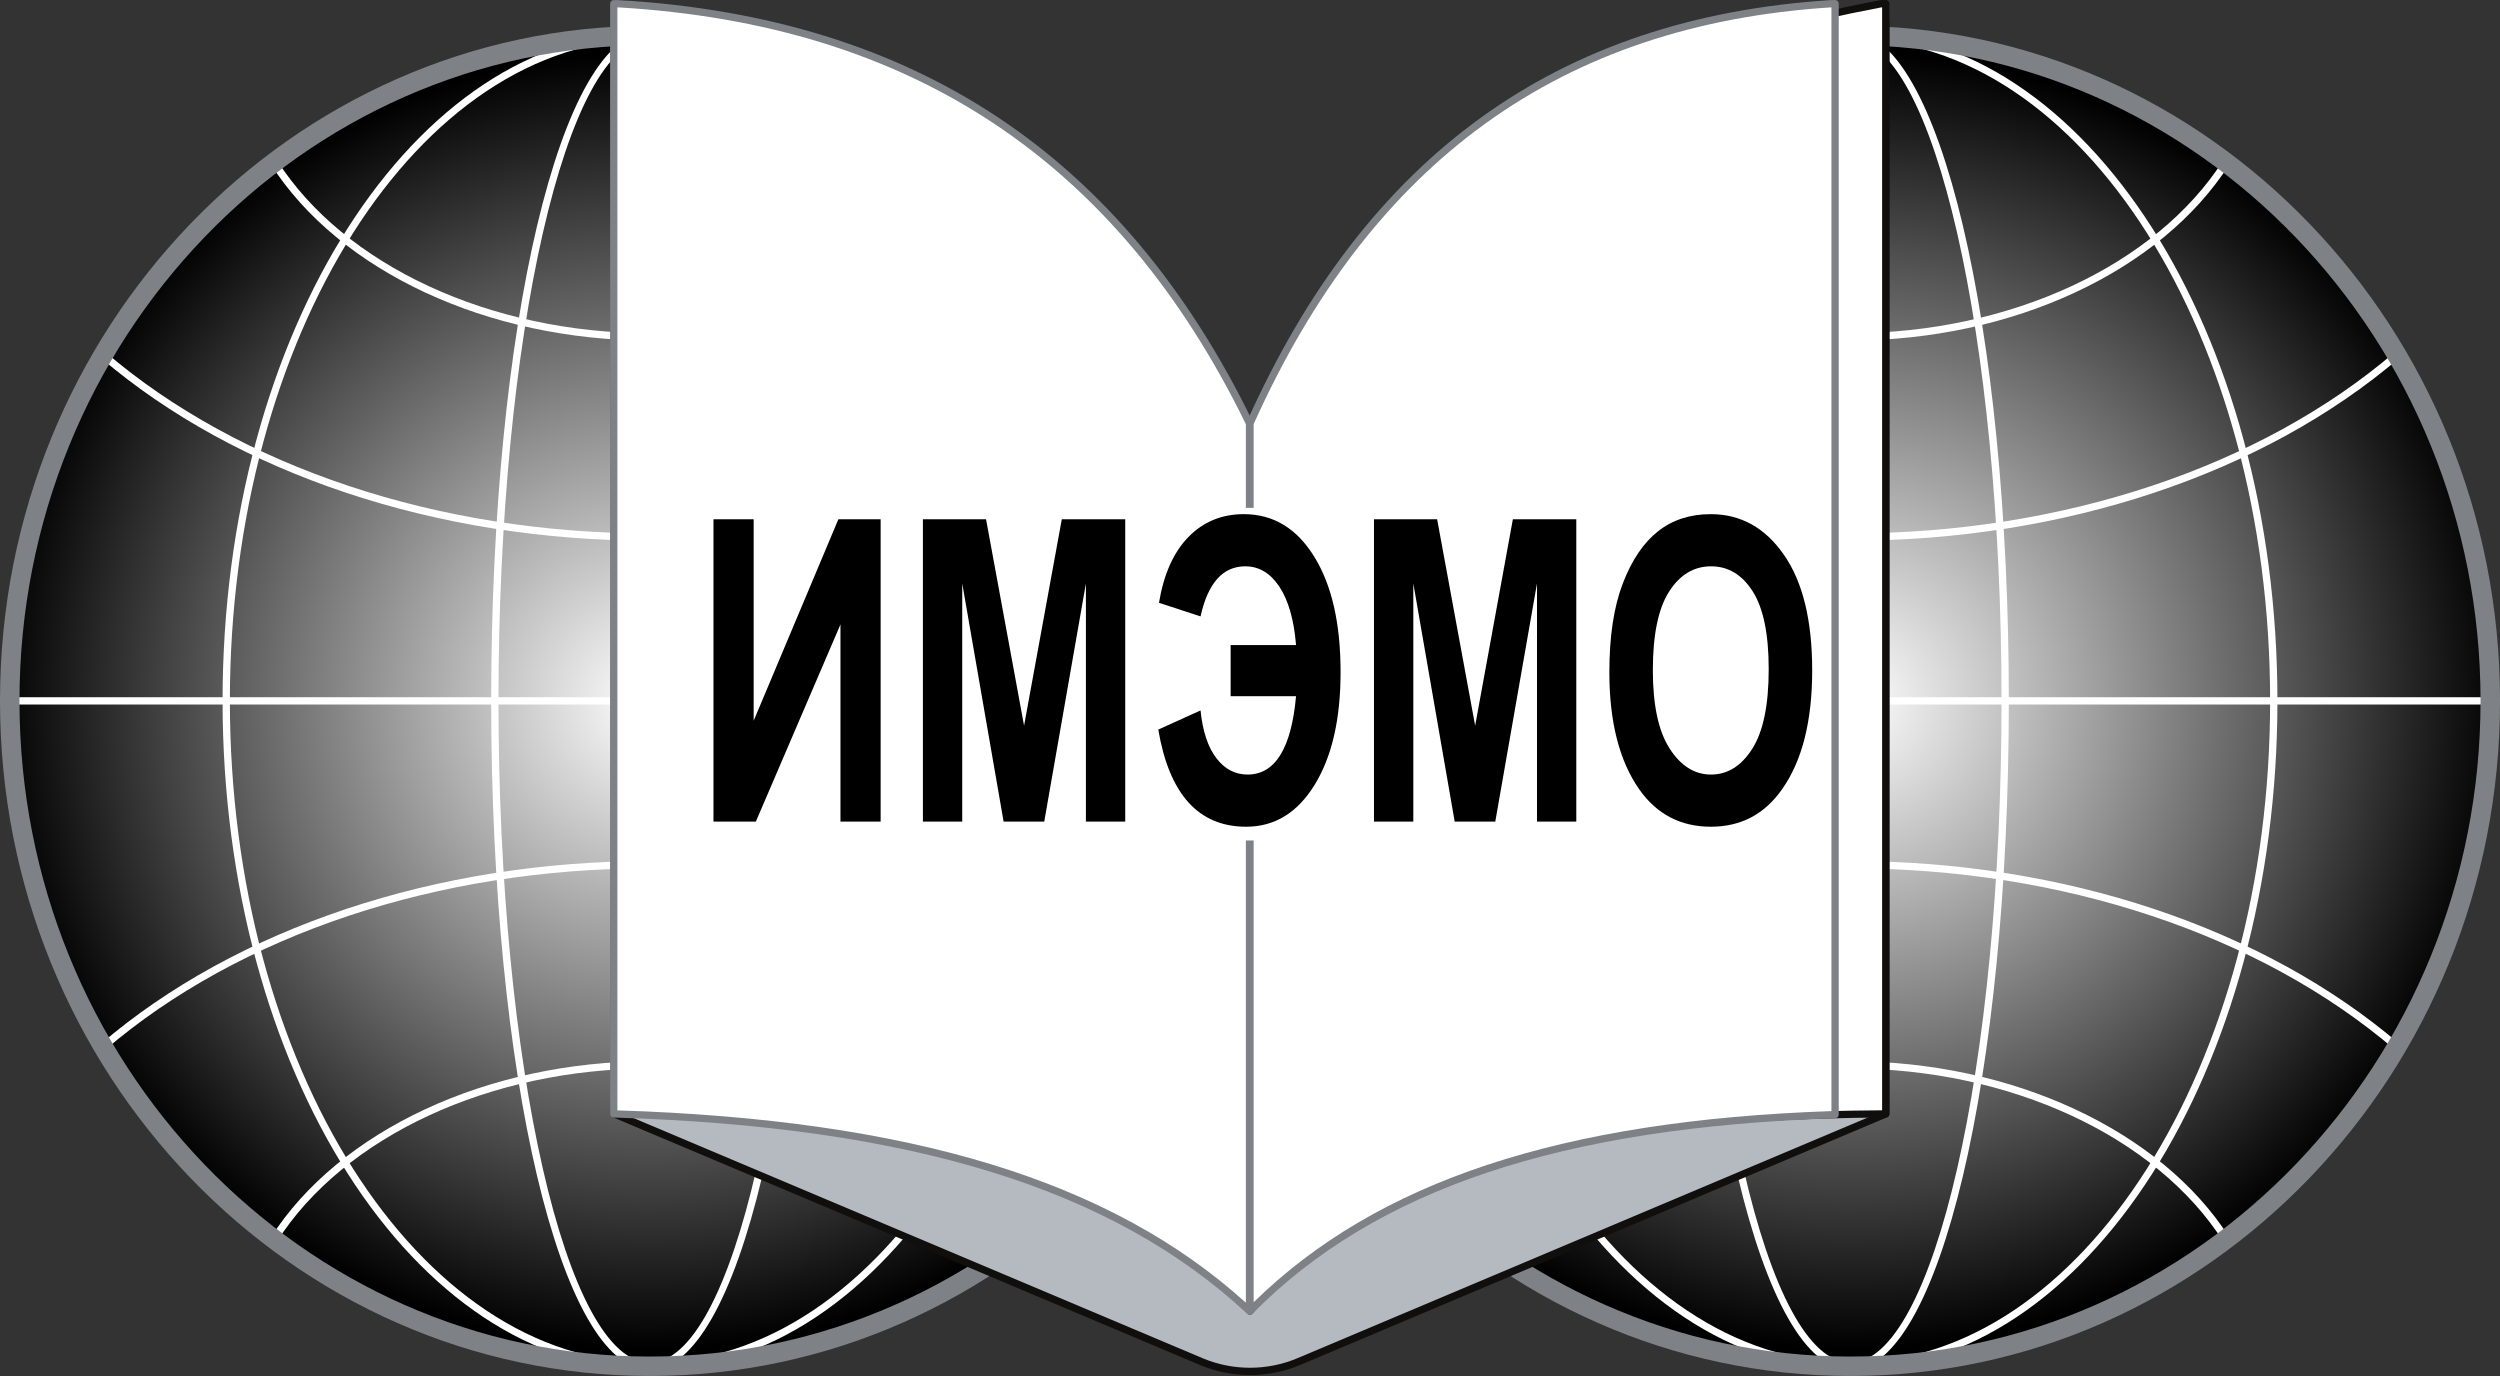 <svg width="129" height="71" viewBox="0 0 129 71" fill="none" xmlns="http://www.w3.org/2000/svg">
<rect x="0" y="0" width="129" height="71" fill="#333333" stroke="none"/>
<g clip-path="url(#clip0_622_570)">
<path fill-rule="evenodd" clip-rule="evenodd" d="M66.545 36.165C66.545 55.127 51.76 70.499 33.523 70.499C15.287 70.499 0.502 55.127 0.502 36.165C0.502 17.203 15.287 1.83 33.523 1.83C51.76 1.83 66.545 17.203 66.545 36.165Z" fill="url(#paint0_radial_622_570)"/>
<path fill-rule="evenodd" clip-rule="evenodd" d="M128.498 36.165C128.498 55.127 113.714 70.499 95.477 70.499C77.24 70.499 62.456 55.127 62.456 36.165C62.456 17.203 77.24 1.83 95.477 1.83C113.714 1.83 128.498 17.203 128.498 36.165Z" fill="url(#paint1_radial_622_570)"/>
<path d="M33.523 2.018C29.221 2.018 25.722 17.336 25.722 36.165C25.722 54.993 29.221 70.311 33.523 70.311C37.825 70.311 41.325 54.993 41.325 36.165C41.325 17.336 37.825 2.018 33.523 2.018ZM33.523 70.687C28.937 70.687 25.345 55.523 25.345 36.165C25.345 16.806 28.937 1.643 33.523 1.643C38.109 1.643 41.702 16.806 41.702 36.165C41.702 55.523 38.109 70.687 33.523 70.687Z" fill="white"/>
<path d="M33.524 2.018C21.579 2.018 11.862 17.336 11.862 36.165C11.862 54.993 21.579 70.311 33.524 70.311C45.468 70.311 55.185 54.993 55.185 36.165C55.185 17.336 45.468 2.018 33.524 2.018ZM33.524 70.687C21.372 70.687 11.485 55.2 11.485 36.165C11.485 17.129 21.372 1.643 33.524 1.643C45.675 1.643 55.562 17.129 55.562 36.165C55.562 55.2 45.675 70.687 33.524 70.687Z" fill="white"/>
<path d="M95.477 2.018C91.175 2.018 87.676 17.336 87.676 36.165C87.676 54.993 91.175 70.311 95.477 70.311C99.778 70.311 103.279 54.993 103.279 36.165C103.279 17.336 99.778 2.018 95.477 2.018ZM95.477 70.687C90.891 70.687 87.299 55.523 87.299 36.165C87.299 16.806 90.891 1.643 95.477 1.643C100.063 1.643 103.655 16.806 103.655 36.165C103.655 55.523 100.063 70.687 95.477 70.687Z" fill="white"/>
<path d="M95.477 2.018C83.533 2.018 73.816 17.336 73.816 36.165C73.816 54.993 83.533 70.311 95.477 70.311C107.421 70.311 117.138 54.993 117.138 36.165C117.138 17.336 107.421 2.018 95.477 2.018ZM95.477 70.687C83.325 70.687 73.439 55.2 73.439 36.165C73.439 17.129 83.325 1.643 95.477 1.643C107.629 1.643 117.515 17.129 117.515 36.165C117.515 55.2 107.629 70.687 95.477 70.687Z" fill="white"/>
<path d="M33.523 17.569C25.171 17.569 17.497 13.998 13.971 8.471L14.29 8.269C17.747 13.691 25.297 17.193 33.523 17.193C41.748 17.193 49.298 13.691 52.756 8.271L53.074 8.473C49.548 13.999 41.874 17.569 33.523 17.569Z" fill="white"/>
<path d="M33.524 27.9C22.531 27.9 12.203 24.456 5.188 18.452L5.433 18.166C12.381 24.113 22.62 27.524 33.524 27.524C44.425 27.524 54.663 24.114 61.611 18.168L61.857 18.454C54.841 24.457 44.514 27.9 33.524 27.9Z" fill="white"/>
<path d="M52.757 64.061C49.3 58.64 41.75 55.137 33.524 55.137C25.299 55.137 17.749 58.638 14.291 64.058L13.973 63.857C17.499 58.331 25.173 54.761 33.524 54.761C41.876 54.761 49.55 58.332 53.075 63.859L52.757 64.061Z" fill="white"/>
<path d="M5.416 54.179L5.17 53.894C12.186 47.88 22.52 44.43 33.524 44.43C44.514 44.43 54.841 47.873 61.857 53.877L61.612 54.162C54.663 48.216 44.425 44.806 33.524 44.806C22.609 44.806 12.364 48.222 5.416 54.179Z" fill="white"/>
<path d="M128.498 36.353H0.502V35.977H128.498V36.353Z" fill="white"/>
<path d="M95.487 17.569C87.134 17.569 79.46 13.998 75.936 8.471L76.254 8.269C79.71 13.691 87.26 17.193 95.487 17.193C103.712 17.193 111.261 13.691 114.719 8.271L115.037 8.473C111.512 13.999 103.838 17.569 95.487 17.569Z" fill="white"/>
<path d="M95.487 27.9C84.494 27.9 74.167 24.456 67.15 18.452L67.396 18.166C74.344 24.113 84.584 27.524 95.487 27.524C106.389 27.524 116.627 24.114 123.575 18.168L123.821 18.454C116.805 24.457 106.477 27.9 95.487 27.9Z" fill="white"/>
<path d="M114.72 64.061C111.263 58.64 103.713 55.137 95.487 55.137C87.261 55.137 79.712 58.638 76.254 64.058L75.936 63.857C79.462 58.331 87.136 54.761 95.487 54.761C103.839 54.761 111.513 58.332 115.038 63.859L114.72 64.061Z" fill="white"/>
<path d="M67.379 54.179L67.133 53.894C74.149 47.88 84.484 44.43 95.487 44.43C106.477 44.43 116.805 47.873 123.82 53.877L123.575 54.162C116.627 48.216 106.389 44.806 95.487 44.806C84.573 44.806 74.327 48.222 67.379 54.179Z" fill="white"/>
<path d="M33.523 2.332C15.592 2.332 1.005 17.509 1.005 36.165C1.005 54.821 15.592 69.998 33.523 69.998C51.454 69.998 66.042 54.821 66.042 36.165C66.042 17.509 51.454 2.332 33.523 2.332ZM33.523 71C15.039 71 0 55.373 0 36.165C0 16.956 15.039 1.329 33.523 1.329C52.008 1.329 67.047 16.956 67.047 36.165C67.047 55.373 52.008 71 33.523 71Z" fill="#7E8286"/>
<path d="M95.477 2.332C77.545 2.332 62.958 17.509 62.958 36.165C62.958 54.821 77.545 69.998 95.477 69.998C113.408 69.998 127.996 54.821 127.996 36.165C127.996 17.509 113.408 2.332 95.477 2.332ZM95.477 71C76.992 71 61.953 55.373 61.953 36.165C61.953 16.956 76.992 1.329 95.477 1.329C113.962 1.329 129.001 16.956 129.001 36.165C129.001 55.373 113.962 71 95.477 71Z" fill="#7E8286"/>
<path fill-rule="evenodd" clip-rule="evenodd" d="M97.046 1.196C80.224 0.838 70.109 9.209 64.5 21.843C57.805 9.514 46.01 1.244 31.955 0.194L31.695 0.189V57.477L61.983 70.258C63.588 70.935 65.412 70.935 67.018 70.258L97.305 57.477V1.191L97.046 1.196Z" fill="#B5BAC1"/>
<path d="M31.883 57.352L62.056 70.084C63.609 70.74 65.391 70.74 66.944 70.084L97.117 57.352V1.383L97.05 1.384C97.046 1.384 97.043 1.384 97.042 1.384C81.756 1.055 70.867 7.967 64.673 21.919C64.644 21.985 64.579 22.028 64.508 22.031C64.434 22.038 64.369 21.996 64.335 21.933C57.453 9.261 45.647 1.405 31.941 0.381L31.883 0.38V57.352ZM64.5 70.952C63.617 70.952 62.733 70.778 61.909 70.431L31.622 57.65C31.552 57.621 31.507 57.552 31.507 57.477V0.189C31.507 0.138 31.527 0.09 31.563 0.055C31.599 0.019 31.646 -0.001 31.698 0.001L31.958 0.006C45.684 1.031 57.515 8.83 64.483 21.421C70.77 7.55 81.703 0.683 97.046 1.008L97.301 1.003C97.35 1.009 97.401 1.022 97.437 1.057C97.473 1.092 97.494 1.14 97.494 1.191V57.477C97.494 57.552 97.449 57.621 97.379 57.65L67.091 70.431C66.268 70.778 65.384 70.952 64.5 70.952Z" fill="#100F0D"/>
<path fill-rule="evenodd" clip-rule="evenodd" d="M97.046 0.194C81.124 3.236 70.75 9.029 64.5 21.843V67.647C70.108 59.608 83.586 57.537 97.305 57.477V0.189L97.046 0.194Z" fill="white"/>
<path d="M64.689 21.887V67.068C69.592 60.588 80.213 57.389 97.117 57.291V0.38L97.066 0.382C79.938 3.657 70.554 9.891 64.689 21.887ZM64.5 67.836C64.481 67.836 64.463 67.833 64.444 67.827C64.365 67.803 64.312 67.73 64.312 67.648V21.843C64.312 21.815 64.318 21.787 64.331 21.761C70.177 9.775 79.95 3.27 97.01 0.009C97.021 0.007 97.032 0.006 97.043 0.006L97.302 0.002C97.346 -0.007 97.402 0.02 97.437 0.055C97.473 0.09 97.494 0.138 97.494 0.189V57.477C97.494 57.58 97.409 57.665 97.306 57.665C80.018 57.742 69.338 61.042 64.654 67.755C64.619 67.806 64.56 67.836 64.5 67.836Z" fill="#100F0D"/>
<path fill-rule="evenodd" clip-rule="evenodd" d="M31.93 0.194C48.073 1.147 58.225 9.029 64.475 21.843V67.647C57.118 60.793 46.127 57.911 31.67 57.477V0.189L31.93 0.194Z" fill="white"/>
<path d="M31.858 57.295C47.004 57.772 57.33 60.93 64.287 67.22V21.887C57.652 8.312 47.066 1.277 31.922 0.382L31.858 0.38V57.295ZM64.476 67.836C64.429 67.836 64.382 67.818 64.347 67.785C57.431 61.342 47.045 58.126 31.665 57.665C31.563 57.663 31.482 57.579 31.482 57.477V0.189C31.482 0.138 31.502 0.09 31.538 0.055C31.575 0.02 31.636 -0.001 31.674 0.002L31.933 0.006C31.936 0.006 31.939 0.006 31.941 0.006C47.249 0.911 57.946 8.026 64.645 21.761C64.657 21.787 64.664 21.815 64.664 21.843V67.648C64.664 67.723 64.619 67.79 64.55 67.82C64.526 67.831 64.501 67.836 64.476 67.836Z" fill="#7E8286"/>
<path fill-rule="evenodd" clip-rule="evenodd" d="M94.451 0.194C79.595 1.147 70.252 9.029 64.5 21.843V67.647C71.271 60.793 81.386 57.948 94.69 57.514V0.189L94.451 0.194Z" fill="white"/>
<path d="M64.689 21.883V67.194C71.068 60.95 80.563 57.811 94.502 57.333V0.381L94.459 0.382C80.532 1.277 70.793 8.311 64.689 21.883ZM64.5 67.836C64.476 67.836 64.452 67.831 64.428 67.822C64.358 67.792 64.312 67.724 64.312 67.648V21.843C64.312 21.817 64.318 21.791 64.328 21.767C70.495 8.029 80.344 0.911 94.439 0.007C94.442 0.006 94.445 0.006 94.448 0.006L94.686 0.002C94.739 0.002 94.786 0.019 94.822 0.055C94.858 0.09 94.879 0.138 94.879 0.189V57.515C94.879 57.616 94.798 57.699 94.697 57.703C80.523 58.164 70.971 61.366 64.635 67.78C64.598 67.816 64.549 67.836 64.5 67.836Z" fill="#7E8286"/>
<path fill-rule="evenodd" clip-rule="evenodd" d="M94.028 43.368H34.972V26.206H94.028V43.368Z" fill="white"/>
<path d="M36.815 42.393V26.795H38.889V37.19L43.26 26.795H45.441V42.393H43.368V32.222L39.002 42.393H36.815Z" fill="black"/>
<path d="M47.622 42.393V26.795H50.88L52.842 37.445L54.789 26.795H58.062V42.393H56.033V30.104L53.883 42.393H51.786L49.651 30.104V42.393H47.622Z" fill="black"/>
<path d="M63.501 35.924V33.285H66.876C66.769 31.984 66.483 30.982 66.018 30.277C65.552 29.573 64.965 29.222 64.256 29.222C63.099 29.222 62.33 30.083 61.948 31.806L59.803 31.105C60.048 29.63 60.554 28.497 61.321 27.711C62.089 26.924 63.043 26.53 64.184 26.53C65.701 26.53 66.912 27.262 67.817 28.727C68.722 30.192 69.174 32.175 69.174 34.68C69.174 37.098 68.731 39.033 67.844 40.483C66.956 41.934 65.776 42.659 64.3 42.659C61.846 42.659 60.334 40.988 59.767 37.647L61.948 36.658C62.056 37.726 62.325 38.544 62.758 39.113C63.19 39.682 63.728 39.967 64.372 39.967C65.797 39.967 66.632 38.62 66.876 35.924H63.501Z" fill="black"/>
<path d="M70.897 42.393V26.795H74.156L76.118 37.445L78.064 26.795H81.337V42.393H79.309V30.104L77.157 42.393H75.062L72.927 30.104V42.393H70.897Z" fill="black"/>
<path d="M85.287 34.583C85.287 36.378 85.575 37.724 86.15 38.621C86.725 39.518 87.439 39.967 88.29 39.967C89.146 39.967 89.856 39.522 90.42 38.632C90.983 37.742 91.265 36.375 91.265 34.531C91.265 32.722 90.991 31.385 90.443 30.52C89.894 29.654 89.177 29.222 88.29 29.222C87.402 29.222 86.68 29.657 86.123 30.53C85.566 31.402 85.287 32.754 85.287 34.583ZM83.043 34.69C83.043 32.832 83.275 31.302 83.739 30.099C84.202 28.897 84.808 28.002 85.556 27.413C86.304 26.824 87.211 26.53 88.276 26.53C89.82 26.53 91.078 27.229 92.05 28.626C93.023 30.023 93.509 32.013 93.509 34.594C93.509 37.205 92.994 39.243 91.965 40.712C91.061 42.009 89.835 42.659 88.285 42.659C86.723 42.659 85.49 42.017 84.587 40.733C83.558 39.265 83.043 37.25 83.043 34.69Z" fill="black"/>
</g>
<defs>
<radialGradient id="paint0_radial_622_570" cx="0" cy="0" r="1" gradientUnits="userSpaceOnUse" gradientTransform="translate(33.523 36.165) scale(33.725 33.646)">
<stop stop-color="white"/>
<stop offset="1"/>
</radialGradient>
<radialGradient id="paint1_radial_622_570" cx="0" cy="0" r="1" gradientUnits="userSpaceOnUse" gradientTransform="translate(95.477 36.165) scale(33.725 33.646)">
<stop stop-color="white"/>
<stop offset="1"/>
</radialGradient>
<clipPath id="clip0_622_570">
<rect width="129" height="71" fill="white"/>
</clipPath>
</defs>
</svg>
